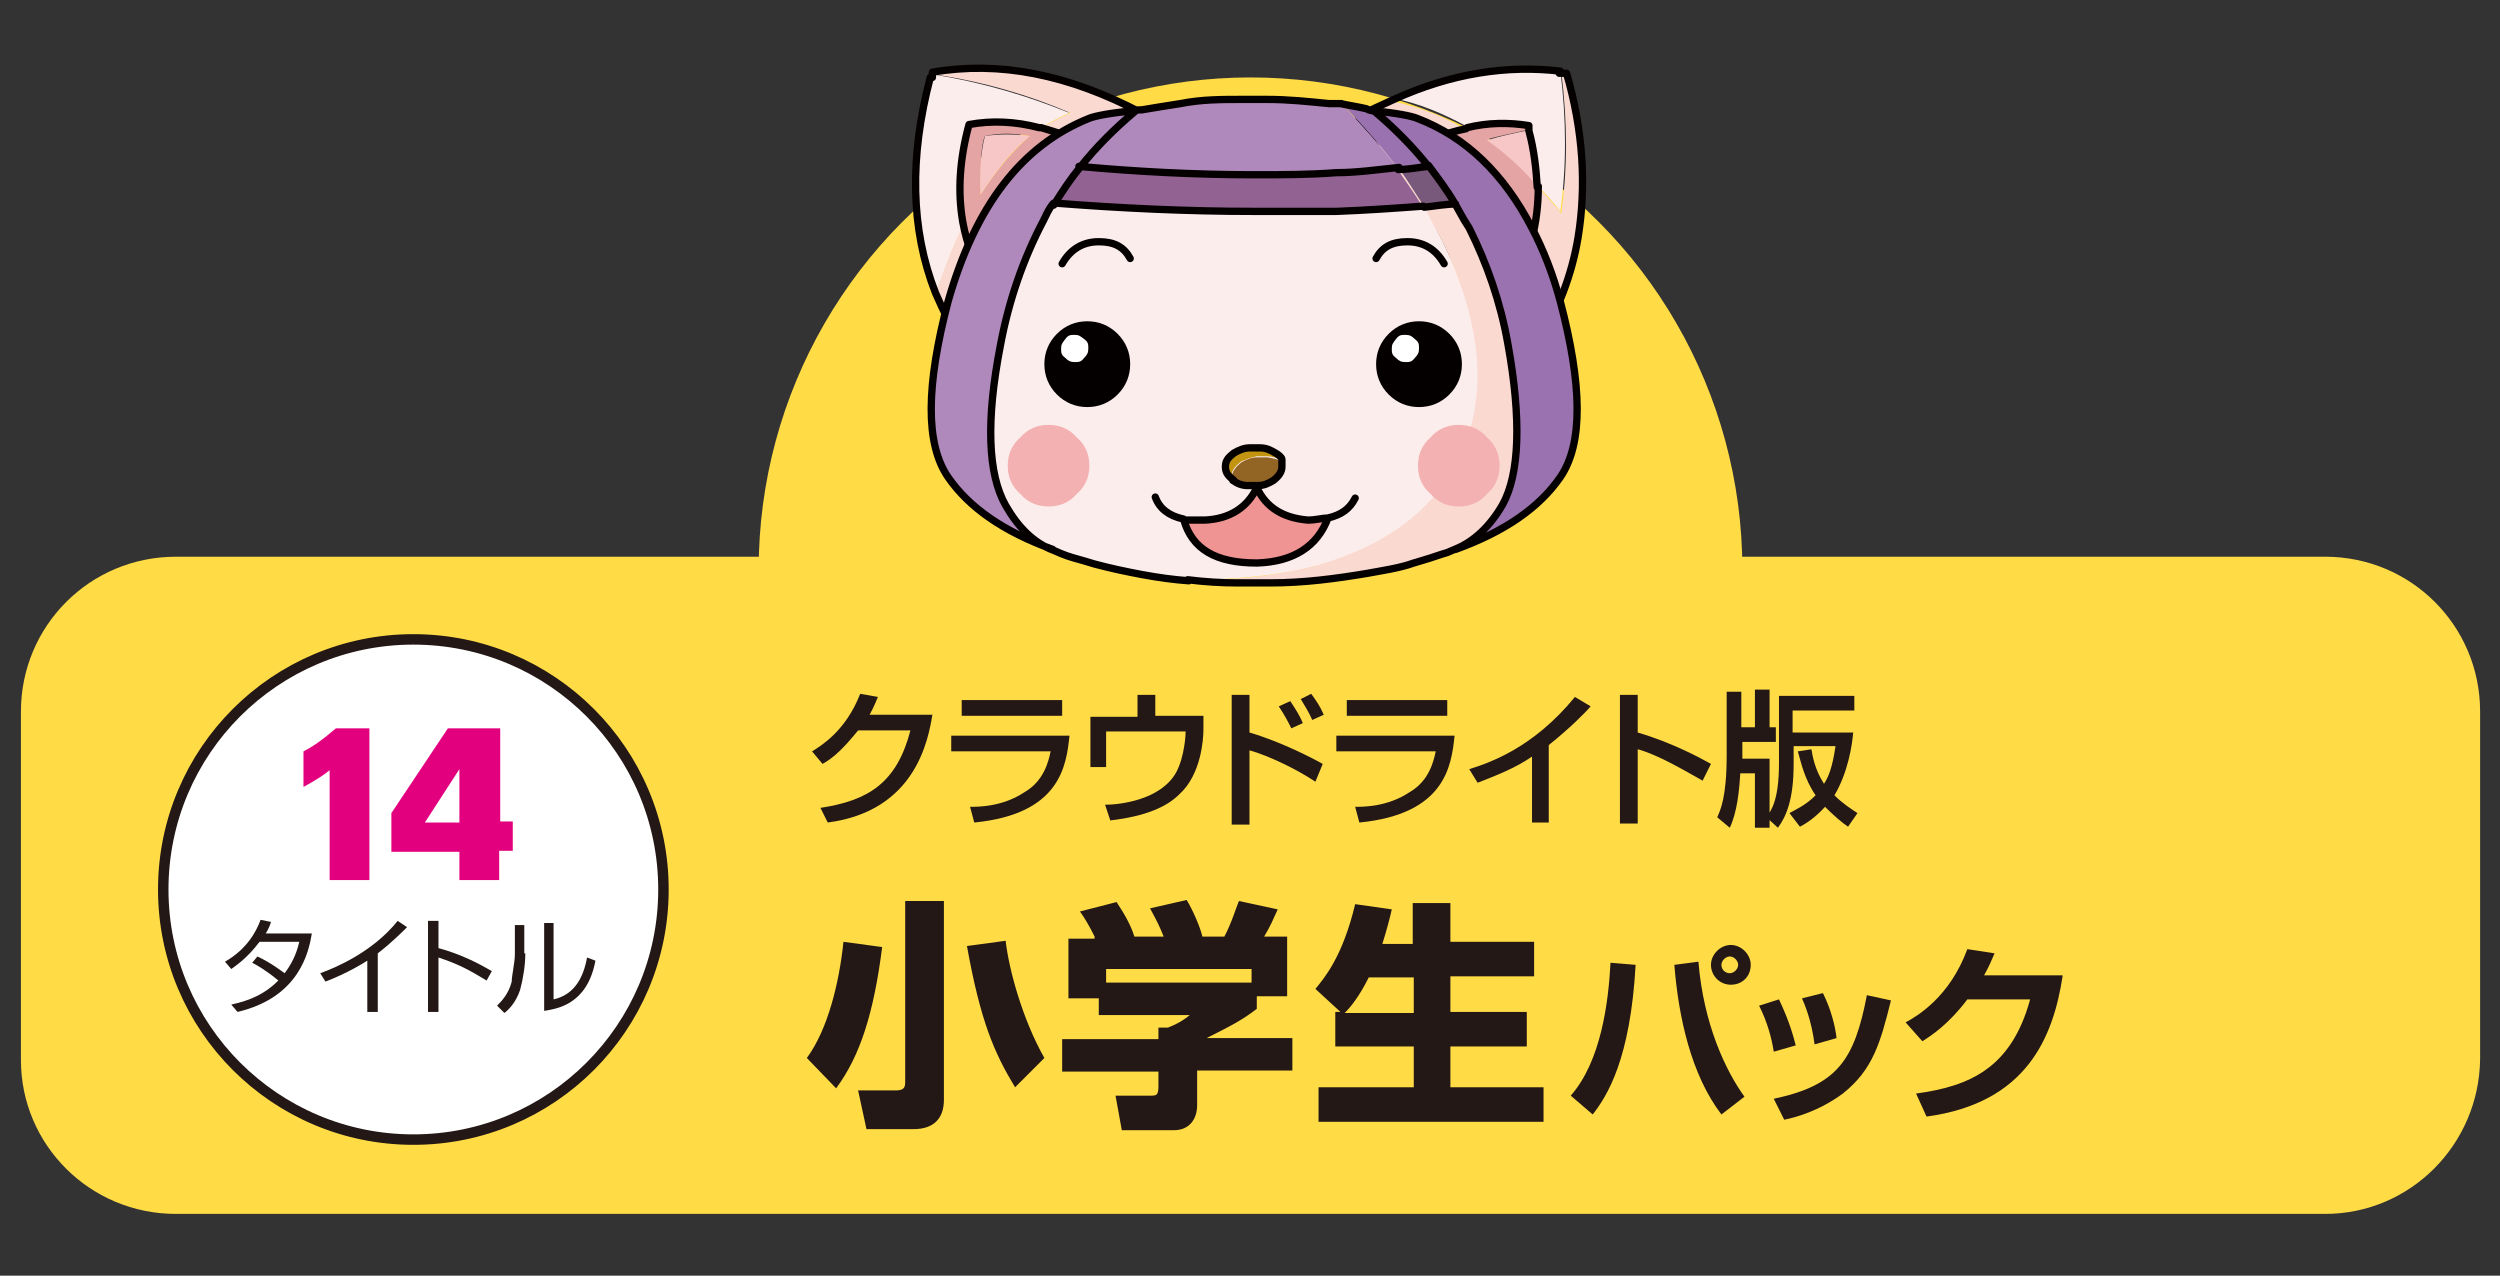 <?xml version="1.0" encoding="UTF-8"?>
<svg id="_レイヤー_1" data-name=" レイヤー 1" xmlns="http://www.w3.org/2000/svg" version="1.1" viewBox="0 0 238.9 121.9">
  <rect x="0" y="0" width="238.9" height="121.9" fill="#333333" stroke="none"/>
  <defs>
    <style>
      .cls-1 {
        fill: #78587b;
      }

      .cls-1, .cls-2, .cls-3, .cls-4, .cls-5, .cls-6, .cls-7, .cls-8, .cls-9, .cls-10, .cls-11, .cls-12, .cls-13, .cls-14, .cls-15, .cls-16, .cls-17 {
        stroke-width: 0px;
      }

      .cls-2 {
        fill: #9a72af;
      }

      .cls-3 {
        fill: #040000;
      }

      .cls-4 {
        fill: #ef9393;
      }

      .cls-5 {
        fill: #fceded;
      }

      .cls-6 {
        fill: #231815;
      }

      .cls-7 {
        fill: #c3940f;
      }

      .cls-18 {
        stroke: #231815;
        stroke-miterlimit: 10;
      }

      .cls-18, .cls-11 {
        fill: #fff;
      }

      .cls-8 {
        fill: #e5a4a4;
      }

      .cls-9 {
        fill: #936525;
      }

      .cls-10 {
        fill: #f7c7c8;
      }

      .cls-12 {
        fill: #e3007f;
      }

      .cls-13 {
        fill: #b089bc;
      }

      .cls-19 {
        fill: none;
        stroke: #040000;
        stroke-linecap: round;
        stroke-linejoin: round;
        stroke-width: .7px;
      }

      .cls-14 {
        fill: #f4b1b1;
      }

      .cls-15 {
        fill: #fad9d0;
      }

      .cls-16 {
        fill: #ffdc46;
      }

      .cls-17 {
        fill: #926392;
      }
    </style>
  </defs>
  <circle class="cls-16" cx="119.5" cy="54.4" r="47"/>
  <path class="cls-16" d="M222.2,116H16.8c-8.2,0-14.8-6.6-14.8-14.7v-33.3c0-8.2,6.6-14.8,14.8-14.8h205.4c8.2,0,14.8,6.6,14.8,14.8v33.2c-.1,8.2-6.7,14.8-14.8,14.8Z"/>
  <g>
    <path class="cls-6" d="M89.1,68.3c-.4,2.4-1.6,9.2-10,10.3l-.7-1.4c4.6-.7,7.3-2.4,8.6-7.4h-5c-1.3,1.6-2.3,2.6-3.4,3.2l-1-1.2c.8-.5,3.2-1.9,4.6-5.5l1.7.3c-.2.4-.3.8-.8,1.7h6Z"/>
    <path class="cls-6" d="M102.2,70.3c-.3,2.9-.9,7.5-9.1,8.3l-.4-1.5c.8,0,3.1,0,5.2-1.4,1.9-1.1,2.3-3,2.5-3.9h-9.5v-1.5h11.3ZM101.5,66.9v1.5h-9.6v-1.5h9.6Z"/>
    <path class="cls-6" d="M110.4,66.3v2.1h4.6v1.3c0,.9-.2,4.3-2.3,6.2-1.2,1.2-3.2,2.1-6.6,2.5l-.5-1.5c1.3,0,5.3-.4,6.8-3.1.8-1.5.9-3.6.9-3.9h-7.6v3.4h-1.5v-4.8h4.5v-2.1h1.7Z"/>
    <path class="cls-6" d="M119.4,66.4v3.6c3.1.9,6.3,2.6,7,3l-.7,1.7c-1.8-1.2-4.5-2.5-6.3-3v7.1h-1.7v-12.4s1.7,0,1.7,0ZM123.4,69.6c-.3-.6-.6-1.2-1.2-2.1l1.1-.5c.6.9.9,1.4,1.2,2.1l-1.1.5ZM125.4,68.8c-.3-.7-.8-1.5-1.1-2l1-.5c.5.7.8,1.1,1.2,2l-1.1.5Z"/>
    <path class="cls-6" d="M139,70.3c-.3,2.9-.9,7.5-9.1,8.3l-.4-1.5c.8,0,3.1,0,5.2-1.4,1.9-1.1,2.3-3,2.5-3.9h-9.5v-1.5h11.3ZM138.3,66.9v1.5h-9.6v-1.5h9.6Z"/>
    <path class="cls-6" d="M148.1,78.6h-1.7v-6.3c-1.6,1.1-3.4,1.8-5.2,2.5l-.8-1.3c1.9-.6,6.1-2,10.1-6.9l1.5.9c-.5.6-2,2.1-4,3.7v7.4h0Z"/>
    <path class="cls-6" d="M156.5,66.4v3.6c3.4,1,6.1,2.5,7,3l-.8,1.6c-1.6-.9-4.3-2.5-6.2-3v7.1h-1.7v-12.3s1.7,0,1.7,0Z"/>
    <path class="cls-6" d="M166.3,73.9c-.1,1.7-.3,3.7-1,5.2l-1.2-1c.3-.7.9-1.9.9-5.9v-6.1h1.4v3.4h1.3v-3.6h1.4v3.6h.6v1.4h-3.2v1.6h2.6v6.6h-1.4v-5.2h-1.4ZM177.1,69.9c-.1,1.3-.5,3.9-1.8,6.1.8.8,1.6,1.3,2.2,1.7l-.9,1.3c-.6-.4-1.4-1.1-2.2-1.9-.9,1-1.8,1.6-2.4,1.9l-1-1.3c.5-.3,1.5-.7,2.5-1.7-1.1-1.6-1.4-3.2-1.7-4.2l1.3-.2c.1.6.3,1.9,1.2,3.3.4-.6.8-1.5,1.1-3.6h-4v1.7c0,3.4-.7,5-1.5,6.1l-1.1-1c.5-.7,1.2-1.7,1.2-5.2v-6.4h7.2v1.4h-5.9v2.1h5.8,0Z"/>
    <path class="cls-6" d="M84.3,90.5c-.8,6.3-2.1,10.4-4.4,13.5l-2.8-2.9c2-2.7,3.1-7.2,3.5-11.1,0,0,3.7.5,3.7.5ZM90.2,86.1v19c0,1.8-1,2.8-2.9,2.8h-4.5l-.8-3.7h3.6c.8,0,.9-.3.9-.8v-17.3s3.7,0,3.7,0ZM97,103.9c-2-3.3-3.3-6.3-4.6-13.5l3.7-.5c.3,2.7,1.6,7.5,3.7,11.2,0,0-2.8,2.8-2.8,2.8Z"/>
    <path class="cls-6" d="M104.6,89.5c-.5-1-.9-1.7-1.4-2.4l3.5-.9c.8,1.2,1.4,2.3,1.7,3.3h2.8c-.4-1-.6-1.4-1.3-2.7l3.5-.8c.6,1,1.3,2.6,1.5,3.5h2.1c.7-1.3,1.2-3,1.4-3.4l3.7.8c-.5,1.1-.7,1.6-1.3,2.6h2.2v5.7h-2.9v1.2c-1.3,1-2.2,1.5-4.8,2.8h8.2v3.1h-9.1v3.3c0,1.4-.8,2.4-2.2,2.4h-5l-.6-3.3h3.3c.6,0,.8,0,.8-.9v-1.4h-9.2v-3.1h9.2v-1.1h.9c.8-.3,1.5-.7,2.1-1.2h-8.7v-1.6h-2.9v-5.7h2.5s0-.2,0-.2ZM119.6,92.6h-13.9v1.3h13.9v-1.3Z"/>
    <path class="cls-6" d="M128.2,96.8l-2.5-2.3c.9-1.1,2.6-3.1,3.8-8.1l3.5.5c-.2.9-.5,2-.9,3.3h2.9v-3.9h3.6v3.7h8v3.3h-8v3.4h7.3v3.3h-7.3v3.9h8.9v3.3h-21.5v-3.3h9.1v-3.9h-7.5v-3.3h.6,0ZM135.1,96.8v-3.4h-4.3c-.9,1.8-1.7,2.8-2.3,3.4h6.6Z"/>
    <path class="cls-6" d="M150.1,104.7c2.9-3.3,3.6-8.9,3.8-12.7l2.4.2c-.5,9-2.7,12.5-4.1,14.3l-2.1-1.8h0ZM162.3,91.9c.5,6,2.6,10.4,4.4,12.9l-2.2,1.7c-2.9-3.8-4.1-9.3-4.5-14.3,0,0,2.3-.3,2.3-.3ZM167.3,92.2c0,1.1-.8,1.9-1.9,1.9s-1.9-.9-1.9-1.9.9-1.9,1.9-1.9,1.9.9,1.9,1.9ZM164.5,92.2c0,.5.4.8.8.8s.8-.4.8-.8-.4-.8-.8-.8-.8.4-.8.8Z"/>
    <path class="cls-6" d="M169.5,100.5c-.2-1.3-.6-2.8-1.4-4.4l1.9-.6c1,2.1,1.4,3.6,1.6,4.4l-2.1.6ZM169.5,105c6.1-1.3,7.7-3.7,8.9-9.9l2.3.5c-1,4-1.7,6.6-4.6,8.9-2.3,1.7-4.6,2.3-5.6,2.5l-1-2h0ZM173.4,99.8c-.3-2.3-.9-3.7-1.2-4.4l2-.5c.8,1.6,1.2,3.3,1.3,4.3l-2.1.6Z"/>
    <path class="cls-6" d="M197.1,93.3c-.9,5.8-3.4,12.1-13,13.4l-1-2.2c5.1-.7,9.1-2.4,10.9-9h-6c-1.8,2.4-3.5,3.5-4.3,4l-1.6-1.8c1.1-.6,4.2-2.4,5.9-7l2.6.4c-.3.7-.5,1.2-1,2.1h7.5Z"/>
  </g>
  <g>
    <circle class="cls-18" cx="39.5" cy="85" r="23.9"/>
    <g>
      <path class="cls-12" d="M29,75.2v-3.4c.8-.4,1.7-1,3.1-2.2h3.2v14.5h-3.8v-10.5c-.6.5-1.4,1-2.5,1.6Z"/>
      <path class="cls-12" d="M43.9,81.4h-6.5v-3.7l5.4-8.1h5v8.9h1.2v2.8h-1.3v2.8h-3.8v-2.7h0ZM43.9,78.6v-5.1l-3.3,5.1h3.3Z"/>
      <path class="cls-6" d="M24.6,91.4c1.3.6,2.3,1.4,2.6,1.6.6-.8,1.1-1.7,1.4-3h-3.8c-1.2,1.6-2.3,2.3-2.7,2.6l-.6-.7c2.1-1.2,3-2.9,3.4-4l1,.2c-.1.3-.2.6-.5,1.1h4.4c-.3,1.8-1.2,6.1-7.1,7.5l-.6-.7c1.8-.4,3.2-1,4.5-2.3-1.2-1-2.1-1.5-2.5-1.7,0,0,.5-.6.5-.6Z"/>
      <path class="cls-6" d="M36.1,96.7h-1v-4.9c-.3.2-1.9,1.2-4,2l-.5-.8c1.4-.5,5-2,7.4-5l.9.6c-.4.4-1.5,1.5-2.8,2.5,0,0,0,5.6,0,5.6Z"/>
      <path class="cls-6" d="M41.9,88v2.6c2.2.6,3.9,1.5,5.1,2.2l-.5.9c-1.8-1.1-2.8-1.6-4.6-2.2v5.2h-1v-8.7h1Z"/>
      <path class="cls-6" d="M50.2,91.1c0,1.1-.2,2.4-.5,3.5-.4,1.2-1.1,1.9-1.5,2.2l-.7-.7c.4-.4,1.1-1.1,1.4-2.3,0-.6.3-1.8.3-2.6v-2.8h.9v2.7h0ZM52.9,95.5c1.8-.4,2.8-1.8,3.2-4l.8.3c-.8,4.3-3.8,4.6-4.9,4.8v-8.4h.9s0,7.3,0,7.3Z"/>
    </g>
  </g>
  <g>
    <g>
      <g>
        <g id="_0_Layer1_0_FILL" data-name=" 0 Layer1 0 FILL">
          <path class="cls-8" d="M103.4,16.7c0-.2.3-.4.4-.6.4-.5.6-1.2,1-1.8-1.7-1-3.6-1.6-5.3-2.1-2.3-.5-4.5-.6-6.7-.3-.9,3.4-1.2,6.5-.6,9.3.4,2.2,1.1,4.2,2.4,6.2.8-.7,1.6-1.5,2.4-2.2,0,0,.2-.2.2-.3,2.4-2.5,4.6-5.2,6.3-8.2M93.7,18.5c0-2.6,0-4.4.4-5.5,1.4-.3,2.8-.3,4.3,0-1.6,1.4-3.2,3.3-4.7,5.6M146.2,12.4c0,0,0-.3-.2-.4-1.9-.3-3.9-.3-5.9.2-1.9.5-3.9,1.2-6,2.4.4.6.7,1.2,1.1,1.8,0,.2.3.4.4.6,1.8,3,3.9,5.7,6.3,8.1,0,0,.2.2.2.3.7.7,1.6,1.5,2.4,2.1,1.8-2.9,2.7-6.1,2.6-9.7-1.6-1.7-3.2-3.2-4.9-4.5,1.3-.4,2.7-.6,4.2-1Z"/>
          <path class="cls-10" d="M94.1,13.1c-.3,1.1-.5,2.9-.4,5.5,1.5-2.3,3-4.2,4.7-5.6-1.5-.2-2.9-.2-4.3,0M147,17.8c0-1.7-.3-3.6-.7-5.4-1.5.3-2.9.6-4.2,1,1.7,1.2,3.4,2.7,4.9,4.5h0Z"/>
          <path class="cls-5" d="M99.5,12.2c.8-.5,1.7-1,2.7-1.4-3.9-1.6-8.2-2.9-13.1-3.7-2.1,7.6-1.9,14.5.5,20.6.8-2.4,1.6-4.6,2.7-6.5-.5-2.9-.3-6,.6-9.3,2.2-.4,4.4-.3,6.7.3M146.1,12c0,.2,0,.3.2.4.5,1.9.7,3.7.7,5.4.7.7,1.5,1.6,2.1,2.4.6-4.2.6-8.7,0-13.5-5.1-.6-10.4.2-15.9,2.7,2.5.5,4.8,1.5,7,2.7,2.1-.5,4-.5,5.9-.2h0Z"/>
          <path class="cls-15" d="M107.7,13.4c.5-.8,1-1.6,1.5-2.6-7-3.8-13.6-5-20-3.9v.2c4.8.7,9.2,2,13.1,3.7-.9.4-1.8.8-2.7,1.4,1.7.5,3.5,1.1,5.3,2.1-.3.6-.6,1.2-1,1.8,0,.2-.3.4-.4.6-1.8,3-3.9,5.8-6.3,8.2,0,0-.2.2-.2.3-.7.7-1.6,1.5-2.4,2.2-1.2-1.9-2-4-2.4-6.2-1,1.9-1.8,4.1-2.7,6.5.6,1.7,1.5,3.4,2.4,4.9,1.4-1.2,2.7-2.4,3.9-3.7,0-.2.3-.3.4-.5,4-4.2,7.6-8.8,10.5-13.7.2-.4.5-.7.6-1.1s.2-.3.3-.5M149.8,6.9h-.6c.6,4.8.6,9.2,0,13.5-.6-.8-1.4-1.6-2.1-2.4,0,3.5-.7,6.8-2.6,9.7-.8-.6-1.6-1.4-2.4-2.1,0,0-.2-.2-.2-.3-2.4-2.5-4.5-5.1-6.3-8.1,0-.2-.3-.4-.4-.6-.4-.5-.7-1.2-1.1-1.8,2.1-1.1,4.1-1.9,6-2.4-2.2-1.3-4.5-2.2-7-2.7-1.1.5-2.2,1-3.3,1.6.5,1,1.1,2,1.6,2.9.3.4.5.7.6,1.1,3,4.9,6.6,9.5,10.6,13.5,0,.2.3.4.4.5,1.3,1.3,2.6,2.5,3.8,3.7,2-3.2,3.3-6.5,3.9-10.1.8-4.9.5-10.2-1.1-15.7v-.2Z"/>
        </g>
        <path id="_0_Layer1_0_1_STROKES" data-name=" 0 Layer1 0 1 STROKES" class="cls-19" d="M133.2,9.5c-1.1.5-2.2,1-3.4,1.6.5,1,1.1,2,1.7,3,.2.4.4.6.6,1,3,4.9,6.6,9.5,10.6,13.6,0,.2.3.3.5.5,1.3,1.2,2.6,2.5,3.8,3.6,1.9-3.2,3.2-6.5,3.8-10.1.8-4.9.5-10.2-1.1-15.7-.3,0-.5,0-.7,0M147,17.8c0,3.5-.8,6.8-2.6,9.7-.8-.7-1.6-1.4-2.3-2.1,0,0-.2-.2-.3-.3-2.4-2.5-4.5-5.2-6.3-8.1,0-.2-.3-.4-.4-.6-.4-.5-.7-1.2-1-1.8,2-1.1,4-1.9,6-2.3M149.1,6.8c-5.1-.6-10.4.2-15.9,2.7M140.2,12.2c2-.5,4-.5,5.9-.2,0,.2,0,.3,0,.5.5,1.8.7,3.7.8,5.4M89.1,7.2v-.3c6.4-1.1,13,.2,20,3.9-.5.8-.9,1.7-1.5,2.6,0,0-.2.3-.3.5-.2.4-.4.7-.6,1.1-3,4.9-6.6,9.5-10.6,13.7,0,.2-.3.3-.4.5-1.3,1.3-2.6,2.5-3.8,3.7-1-1.6-1.8-3.3-2.5-4.9-2.4-6.1-2.5-13-.5-20.6h.2ZM99.5,12.2c1.7.5,3.5,1.1,5.3,2.1-.4.6-.6,1.2-1,1.8,0,.2-.2.4-.4.6-1.8,3-3.9,5.8-6.4,8.2,0,0-.2.2-.2.3-.7.7-1.6,1.5-2.4,2.2-1.2-1.9-2-4-2.4-6.2-.5-2.9-.3-6,.6-9.3,2.2-.4,4.4-.3,6.7.3h0Z"/>
      </g>
      <g>
        <g id="_0_Layer0_0_FILL" data-name=" 0 Layer0 0 FILL">
          <path class="cls-13" d="M99.7,21c.3-.5.6-1.1.9-1.6.7-1.2,1.6-2.4,2.5-3.6,1.6-1.9,3.3-3.7,5.2-5.4-2.2.3-3.5.5-4.1.7-6.5,2.6-11,8.4-13.5,17.5-2.2,8.1-2.2,13.6,0,16.8,2,2.8,5.3,5.1,10,6.9-1.8-.7-3.3-2.2-4.5-4.3-1.6-2.9-1.8-8.1-.5-15.3.8-4.4,2.2-8.3,4.1-11.9M127.6,16.5c2,0,4-.3,5.9-.5-1.6-2.1-3.4-4.1-5.4-6.2h-1.2c-2-.2-3.9-.3-5.9-.3h-2.4c-2,0-3.9,0-5.9.3-1.3.2-2.5.4-3.7.6-.4,0-.6,0-.7.2-1.9,1.6-3.7,3.5-5.2,5.4,5.6.5,11.1.8,16.7.8h.2c2.6,0,5.1,0,7.7-.2v-.2Z"/>
          <path class="cls-2" d="M130.7,10.4c-.8-.2-1.6-.3-2.5-.5,2.1,2.1,3.8,4.1,5.4,6.2,1,0,2,0,2.9-.2-1.5-1.9-3.2-3.7-5.2-5.4,0,0-.4,0-.6-.2M140,21c.2.3.3.5.5.8,1.7,3.4,2.9,7,3.7,11.1,1.4,7.2,1.2,12.3-.5,15.3-1.2,2.1-2.7,3.6-4.6,4.3,4.7-1.7,8.1-4,10.1-6.9,2.2-3.2,2.1-8.8,0-16.8-.7-2.6-1.6-4.9-2.7-7-2.7-5.2-6.3-8.7-11-10.5-.5-.2-1.9-.5-4.1-.7,2,1.6,3.7,3.5,5.2,5.4.9,1.1,1.7,2.3,2.5,3.6.4.5.6,1,1,1.6h0Z"/>
          <path class="cls-17" d="M133.6,16.1c-2,.2-3.9.4-5.9.5-2.6,0-5.1.2-7.7.2h-.2c-5.6,0-11.2-.3-16.7-.8-.9,1.1-1.7,2.3-2.5,3.6,6.4.5,12.8.8,19.1.8h.2c2.6,0,5.1,0,7.7-.2,2.8,0,5.6-.2,8.3-.5-.7-1.2-1.6-2.4-2.4-3.6Z"/>
          <path class="cls-5" d="M139.6,27.2c-.6-1.8-1.5-3.7-2.4-5.4-.4-.7-.7-1.5-1.2-2.2-2.7.2-5.6.4-8.3.5-2.6,0-5.1.2-7.7.2h-.2c-6.4,0-12.7-.3-19.1-.8-.3.5-.6,1-.9,1.6-1.9,3.6-3.3,7.6-4.1,11.9-1.4,7.2-1.2,12.3.5,15.3,1.2,2.1,2.7,3.6,4.5,4.3l.7.2c.7.3,1.5.5,2.2.7l1.1.3c1.5.4,2.9.7,4.5,1,1.6.3,3.1.5,4.5.6,4.4,0,8.4-.4,12-1.3,6.8-1.8,11.3-5.2,13.8-10.2,2.4-4.8,2.5-10.3.2-16.6h0Z"/>
          <path class="cls-1" d="M136,19.6c1,0,2,0,3-.2-.7-1.2-1.6-2.4-2.5-3.6-1,0-1.9.2-2.9.2.9,1.2,1.6,2.4,2.4,3.6h0Z"/>
          <path class="cls-15" d="M139,19.5c-1,0-2,.2-3,.2.5.7.8,1.5,1.2,2.2,1,1.8,1.8,3.6,2.4,5.4,2.2,6.3,2.1,11.8-.2,16.6-2.5,4.9-7,8.3-13.8,10.2-3.6.9-7.6,1.4-12,1.3,1.6.2,3.2.3,4.7.3h3.2c3.2,0,6.2-.4,9.2-.9,1.6-.3,3.1-.5,4.5-1l1-.3c.8-.2,1.5-.5,2.2-.7l.7-.2c1.8-.7,3.4-2.2,4.6-4.3,1.6-2.9,1.8-8.1.5-15.3-.7-4-2-7.7-3.7-11.1-.2-.3-.3-.5-.5-.8-.3-.5-.6-1.1-1-1.6h0Z"/>
        </g>
        <path id="_0_Layer0_0_1_STROKES" data-name=" 0 Layer0 0 1 STROKES" class="cls-19" d="M113.5,55.4c1.6.2,3.2.3,4.7.3h3.2c3.2,0,6.2-.4,9.2-.9,1.6-.3,3.1-.5,4.5-1l1-.3c.7-.2,1.5-.5,2.2-.7l.7-.3c1.8-.7,3.4-2.2,4.6-4.3,1.6-2.9,1.8-8.1.5-15.3-.7-4-2-7.7-3.7-11.1-.2-.3-.3-.5-.5-.8-.3-.5-.6-1.1-.9-1.6-.7-1.2-1.6-2.4-2.5-3.6M100.6,19.5c-.4.5-.6,1-.9,1.6-1.9,3.6-3.3,7.6-4.1,11.9-1.4,7.2-1.2,12.3.5,15.3,1.2,2.1,2.7,3.6,4.6,4.3l.7.3c.7.3,1.5.5,2.2.7l1,.3c1.5.4,2.9.7,4.5,1,1.6.3,3.1.5,4.5.6M128.2,9.9h-1.2c-2-.2-3.9-.4-5.9-.4h-2.4c-2,0-3.9,0-5.9.4-1.3.2-2.5.4-3.7.6-.4,0-.5,0-.7.2-1.9,1.6-3.7,3.4-5.2,5.3-.9,1.1-1.7,2.3-2.5,3.6M131.3,10.6c0,0-.4,0-.7-.2-.8-.2-1.6-.3-2.5-.5M139.1,52.5c4.7-1.7,8-4,10-6.9,2.2-3.2,2.1-8.8,0-16.8-.7-2.6-1.6-4.9-2.7-7-2.7-5.2-6.3-8.7-11-10.5-.5-.2-1.9-.5-4.1-.7,1.9,1.6,3.7,3.4,5.2,5.3M100.6,52.5c-4.7-1.7-8-4-10-6.9-2.2-3.2-2.1-8.8,0-16.8,2.6-9.1,7-14.9,13.5-17.5.5-.2,1.9-.5,4.1-.7M139.1,19.5c-1,0-2,.2-3,.3M133.6,16.2c1,0,1.9-.2,2.9-.3M136,19.7c-2.7.2-5.6.4-8.3.5-2.6,0-5.1,0-7.7,0h-.2c-6.4,0-12.7-.3-19.1-.8M103.1,15.9c5.5.5,11.1.8,16.7.8h.2c2.6,0,5.1,0,7.7-.2,2,0,4-.3,6-.5"/>
      </g>
    </g>
    <g id="_0_Layer0_1_FILL" data-name=" 0 Layer0 1 FILL">
      <path class="cls-3" d="M101,37.7c.8.8,1.8,1.2,2.9,1.2s2.1-.4,2.9-1.2c.8-.8,1.2-1.8,1.2-2.9s-.4-2.1-1.2-2.9c-.8-.8-1.8-1.2-2.9-1.2s-2.1.4-2.9,1.2c-.8.8-1.2,1.8-1.2,2.9s.4,2.1,1.2,2.9M132.7,37.7c.8.8,1.8,1.2,2.9,1.2s2.1-.4,2.9-1.2c.8-.8,1.2-1.8,1.2-2.9s-.4-2.1-1.2-2.9c-.8-.8-1.8-1.2-2.9-1.2s-2.1.4-2.9,1.2-1.2,1.8-1.2,2.9.4,2.1,1.2,2.9Z"/>
    </g>
    <path id="_0_Layer0_0_1_STROKES_FL" data-name=" 0 Layer0 0 1 STROKES FL" class="cls-19" d="M101.5,25.2c.8-1.4,2-2.1,3.5-2.1s2.4.5,3,1.6"/>
    <path id="_0_Layer0_0_1_STROKES_FL-2" data-name=" 0 Layer0 0 1 STROKES FL-2" class="cls-19" d="M138,25.2c-.8-1.4-2-2.1-3.5-2.1s-2.4.5-3,1.6"/>
    <g>
      <g>
        <g id="_0_Layer1_0_FILL-2" data-name=" 0 Layer1 0 FILL-2">
          <path class="cls-9" d="M122.5,44.1h0c-.4-.2-.8-.3-1.4-.4h-1c-.5,0-1,.2-1.5.5-.5.4-.8.8-.9,1.3v.3h0c.4.3.8.5,1.4.5h1c.5,0,1-.3,1.5-.5.5-.4.8-.7.8-1.2v-.4h0Z"/>
          <path class="cls-7" d="M122.5,44s0,0-.2-.2c0-.2-.3-.4-.6-.6-.4-.3-.9-.4-1.5-.5h-1c-.5,0-1,.2-1.5.5-.5.4-.8.8-.9,1.3,0,.5.4.9.9,1.2h0v-.3c0-.5.4-.9.9-1.3.5-.2.9-.4,1.5-.5h1c.5,0,1,.2,1.4.4h0Z"/>
        </g>
        <path id="_0_Layer1_0_1_STROKES-2" data-name=" 0 Layer1 0 1 STROKES-2" class="cls-19" d="M122.5,44.1s0-.2,0-.2c0-.2-.4-.5-.6-.6-.5-.3-.9-.5-1.5-.5h-1c-.5,0-1,.2-1.5.5-.5.4-.8.7-.8,1.3s.3.9.8,1.3h0M122.5,44.1h0v.5c0,.5-.3.9-.8,1.3-.5.3-.9.5-1.5.5h-1c-.5,0-1-.2-1.4-.5h0"/>
      </g>
      <g>
        <g id="_0_Layer0_0_FILL-2" data-name=" 0 Layer0 0 FILL-2">
          <path class="cls-4" d="M126.9,49.5c-.5.2-1.2.2-1.9.2-2.3,0-3.9-1.2-4.9-3.1h0c-.9,1.9-2.6,3-4.9,3.1h-1.8c.7,2.9,3.1,4.3,7,4.2,3.5,0,5.8-1.5,6.8-4.3h-.2Z"/>
        </g>
        <path id="_0_Layer0_0_1_STROKES-2" data-name=" 0 Layer0 0 1 STROKES-2" class="cls-19" d="M129.5,47.6c-.5,1-1.3,1.6-2.6,1.9-1,2.7-3.3,4.2-6.8,4.3-3.9,0-6.2-1.3-7-4.2-1.4-.3-2.3-1-2.7-2.1M126.9,49.5c-.5,0-1.2.2-1.9.2-2.4-.2-4-1.2-4.9-3.1h0c-.9,1.9-2.6,3-5,3.1-.6,0-1.3,0-1.8,0"/>
      </g>
    </g>
    <g id="_0_Layer0_5_FILL" data-name=" 0 Layer0 5 FILL">
      <path class="cls-14" d="M100.2,40.6c-1.1,0-2,.4-2.7,1.2-.8.7-1.2,1.6-1.2,2.7s.4,2,1.2,2.7c.7.8,1.6,1.2,2.7,1.2s2-.4,2.7-1.2c.8-.7,1.2-1.6,1.2-2.7s-.4-2-1.2-2.7c-.7-.8-1.6-1.2-2.7-1.2M139.4,40.6c-1.1,0-2,.4-2.7,1.2-.8.7-1.2,1.6-1.2,2.7s.4,2,1.2,2.7c.7.8,1.6,1.2,2.7,1.2s2-.4,2.7-1.2c.8-.7,1.2-1.6,1.2-2.7s-.4-2-1.2-2.7c-.7-.8-1.6-1.2-2.7-1.2Z"/>
    </g>
    <g id="_0_Layer0_6_FILL" data-name=" 0 Layer0 6 FILL">
      <path class="cls-11" d="M102.7,32c-.4,0-.6,0-.9.4s-.4.5-.4.9,0,.6.4.9c.3.3.5.4.9.4s.6,0,.9-.4c.3-.3.4-.5.4-.9s0-.6-.4-.9-.5-.4-.9-.4M134.3,32c-.4,0-.6,0-.9.4s-.4.5-.4.9,0,.6.4.9c.3.3.5.4.9.4s.6,0,.9-.4c.3-.3.4-.5.4-.9s0-.6-.4-.9c-.3-.3-.5-.4-.9-.4Z"/>
    </g>
  </g>
</svg>